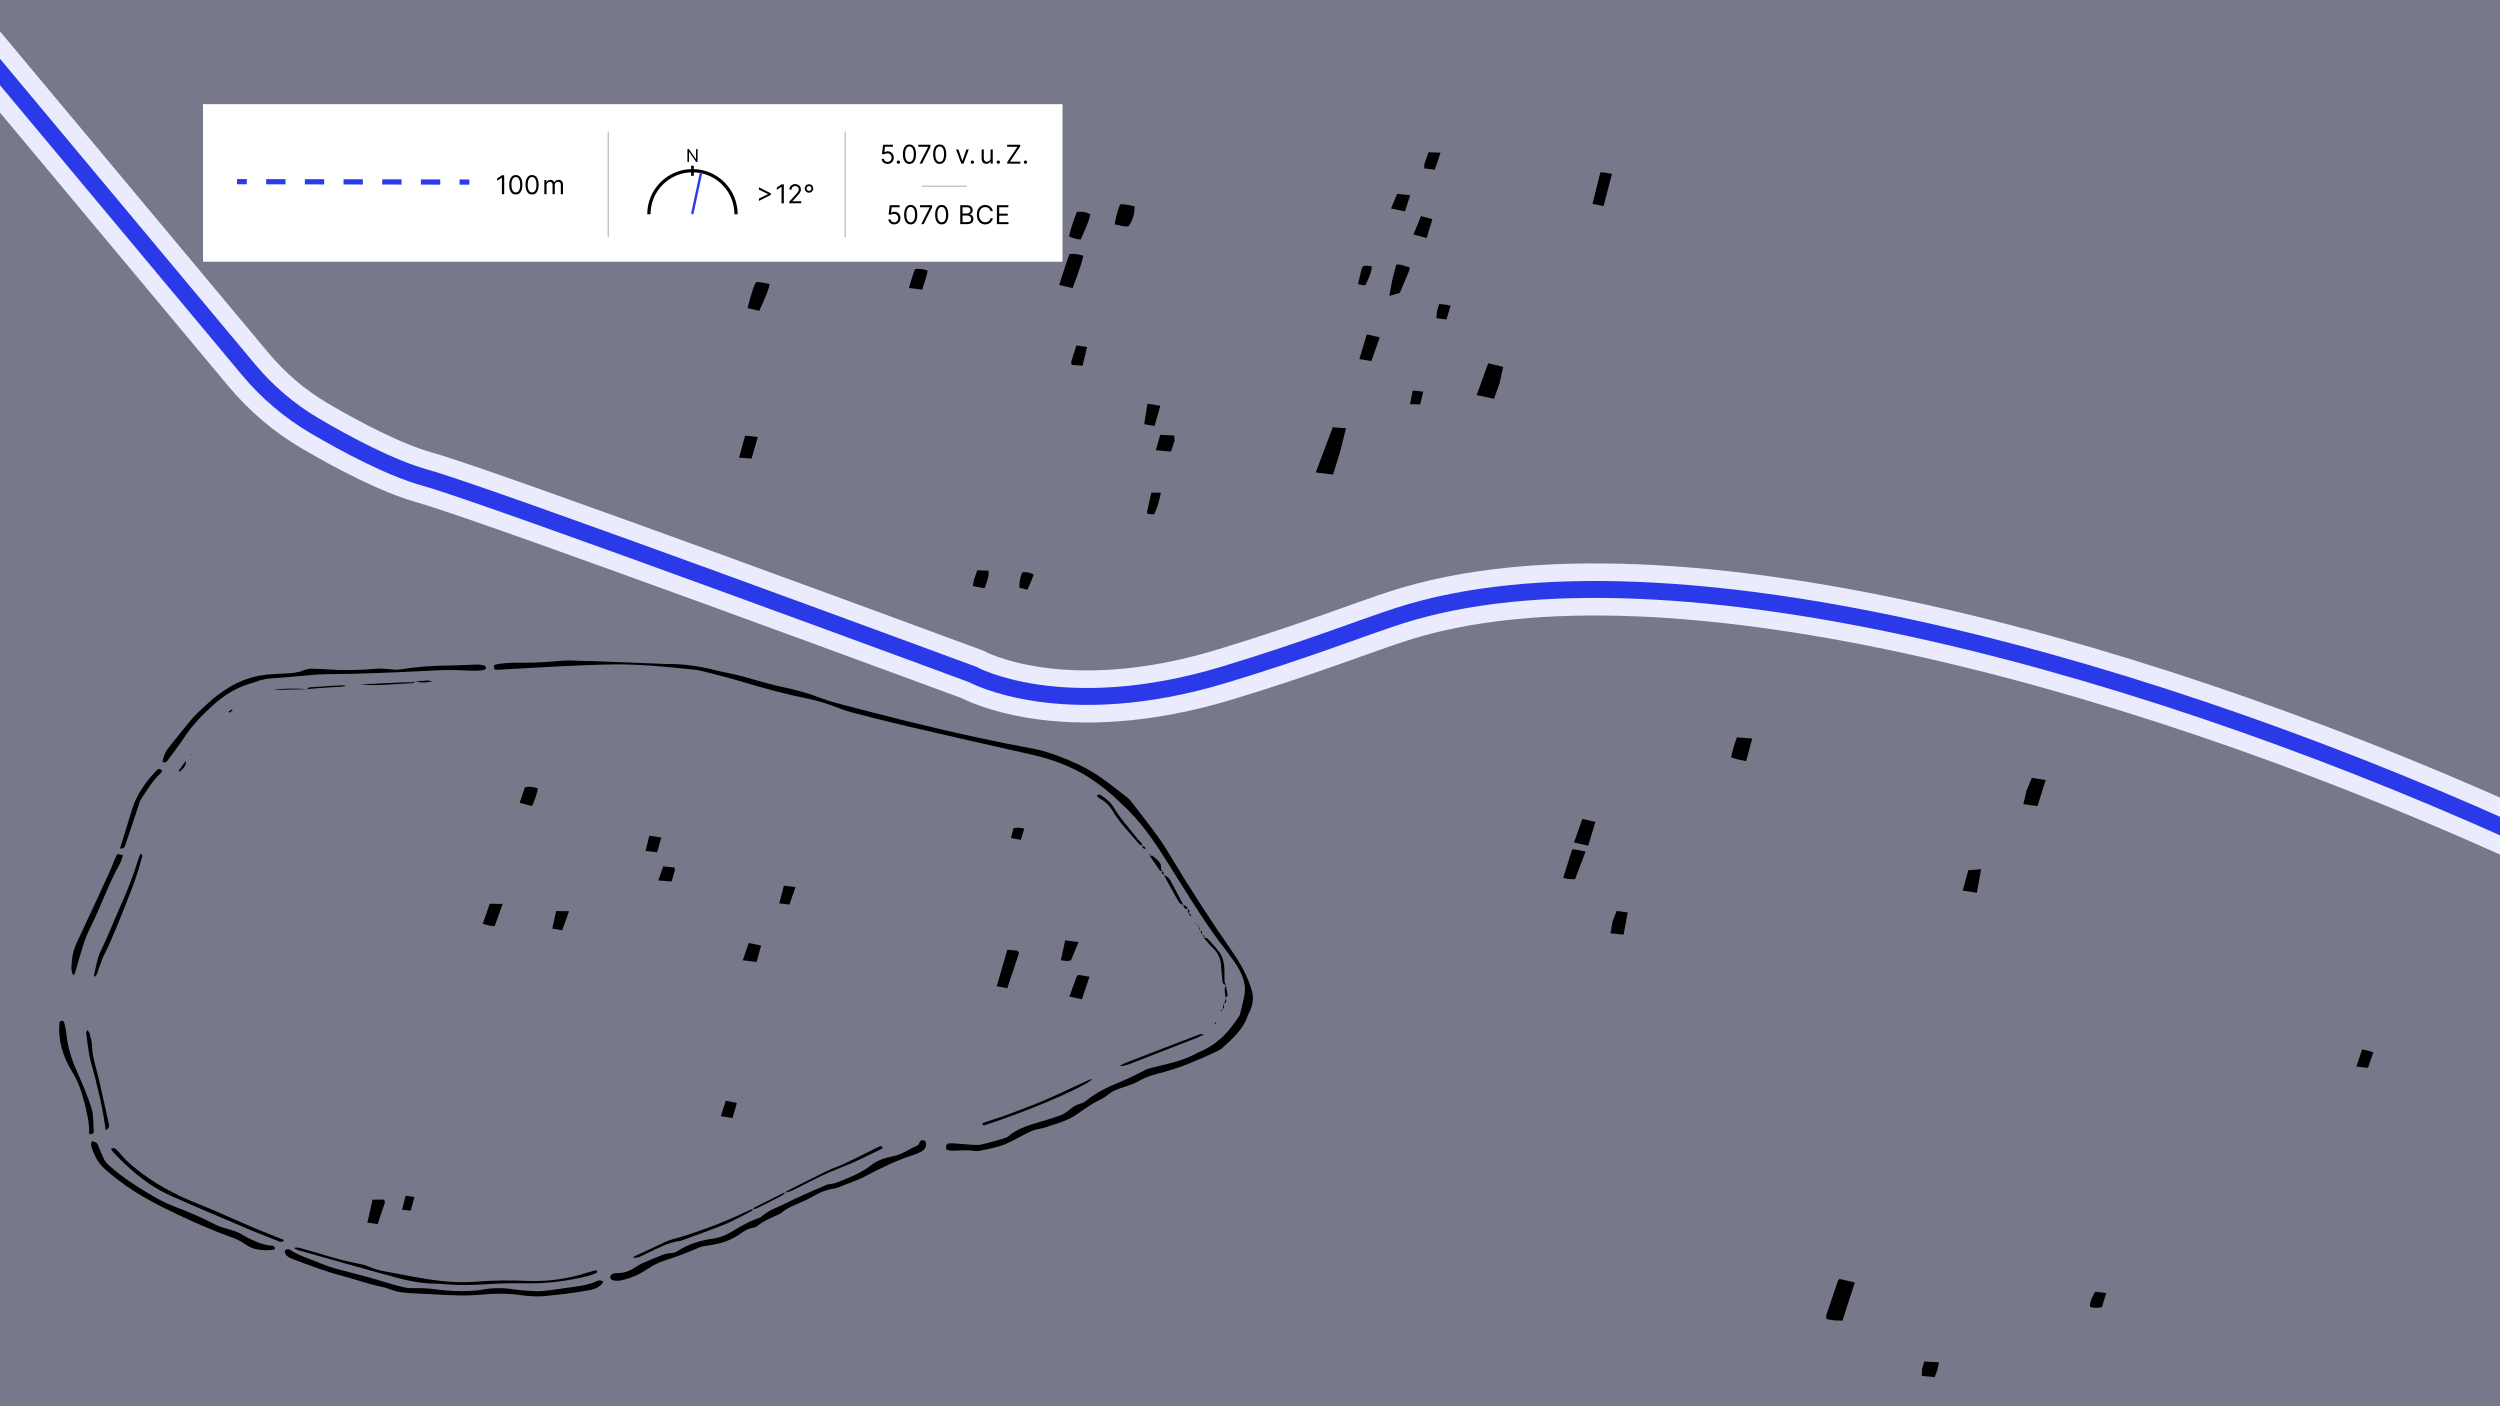 <?xml version="1.0" encoding="UTF-8"?> <!-- Generator: Adobe Illustrator 27.3.0, SVG Export Plug-In . SVG Version: 6.00 Build 0) --> <svg xmlns="http://www.w3.org/2000/svg" xmlns:xlink="http://www.w3.org/1999/xlink" version="1.1" id="Ebene_1" x="0px" y="0px" viewBox="0 0 1920 1080" style="enable-background:new 0 0 1920 1080;" xml:space="preserve"><rect x="0" y="0" width="1920" height="1080" fill="#808080" stroke="none"/> <style type="text/css"> .st0{fill:none;stroke:#FFFFFF;stroke-width:40;stroke-miterlimit:10;} .st1{fill:none;stroke:#2B3BE8;stroke-width:13;stroke-miterlimit:10;} .st2{opacity:0.1;fill:#2B3BE8;enable-background:new ;} .st3{fill:#FFFFFF;} .st4{fill:none;stroke:#000000;stroke-width:0.25;stroke-miterlimit:10;} .st5{fill:none;stroke:#2B3BE8;stroke-width:4;stroke-miterlimit:10;} .st6{fill:none;stroke:#2B3BE8;stroke-width:4;stroke-miterlimit:10;stroke-dasharray:14.855,14.855;} .st7{fill:none;stroke:#000000;stroke-width:2.511;stroke-miterlimit:10;} .st8{fill:none;stroke:#000000;stroke-width:2;stroke-miterlimit:10;} .st9{fill:none;stroke:#2B3BE8;stroke-width:1.883;stroke-linecap:round;stroke-linejoin:round;stroke-miterlimit:10;} </style> <path class="st0" d="M-23.62,27l214.5,256.91c14.33,17.16,31.48,31.76,50.75,43.09 c24.26,14.26,58.42,32.55,85.36,40c47,13,420,151,420,151s68.63,38,193.81,0 c64.24-19.5,106.55-36.37,133.61-45.05C1281.5,406.5,1659.5,513.5,1955.5,650.5"></path> <path class="st1" d="M-23.62,27l214.5,256.91c14.33,17.16,31.48,31.76,50.75,43.09 c24.26,14.26,58.42,32.55,85.36,40c47,13,420,151,420,151s68.63,38,193.81,0 c64.24-19.5,106.55-36.37,133.61-45.05C1281.5,406.5,1659.5,513.5,1955.5,650.5"></path> <rect x="-11" y="-12" class="st2" width="1939" height="1104"></rect> <g> <path d="M726.76,882.8c-0.63-4.04,0.27-4.99,5.04-4.74 c4.96,0.26,9.89,0.87,14.85,1.16c2.43,0.14,5.09,0.25,7.33-0.27 c5.75-1.34,11.35-3.02,16.96-4.64c1.25-0.36,2.57-0.89,3.4-1.61 c7.26-6.32,17.64-9.19,27.84-12.1c4.35-1.24,8.49-2.72,12.62-4.2 c2.37-0.85,4.39-2.35,6.13-3.81c2.51-2.12,5.08-4.03,8.91-5.01 c1.49-0.38,2.99-1.11,4-1.96c7.34-6.23,16.72-10.72,26.49-14.74 c6.68-2.75,12.95-5.84,19.12-9.06c2.26-1.18,4.75-1.71,7.39-2.35 c9.89-2.4,19.95-4.6,28.74-8.79c1.83-0.87,3.5-1.92,5.39-2.72 c15.79-6.64,24.06-17.3,31.25-28.54c1.2-5.15,2.61-10.27,3.54-15.44 c1.65-9.2-2.4-17.6-8.05-25.7c-2.18-3.13-4.47-6.24-6.85-9.3 c-13.38-17.21-24.39-35.2-35.71-53.09 c-9.19-14.52-17.82-29.23-29.11-43.05 c-2.88-3.52-6.04-6.93-9.24-10.31c-1.98-2.1-4.38-4-6.43-6.07 c-7.11-7.21-15.36-13.73-24.55-19.65c-3.03-1.96-6.31-3.75-9.65-5.44 c-10.85-5.49-22.77-9.38-35.55-12.22 c-31.37-6.97-62.64-14.14-93.88-21.4 c-14.17-3.29-28.22-6.86-42.2-10.53 c-5.15-1.35-10.03-3.26-14.91-5.07c-5.88-2.19-11.93-4.04-18.34-5.35 c-17.28-3.53-34.05-8-50.58-13.01c-10.39-3.15-21.13-5.76-31.77-8.49 c-2.57-0.66-5.35-0.98-8.07-1.26c-19.73-1.98-39.48-4-59.47-3.77 c-13.55,0.16-27.1,0.78-40.62,1.42c-16.01,0.77-32,1.79-48.01,2.68 c-0.8,0.04-1.62-0.11-3.02-0.21c-0.17-1.03-0.34-2.09-0.5-3.04 c0.7-0.37,1.09-0.71,1.57-0.81c5.37-1.07,10.87-1.37,16.43-1.35 c4.43,0.01,8.87,0.05,13.29-0.11c4.95-0.18,9.91-0.47,14.84-0.89 c5.5-0.47,10.93-1.01,16.52-0.59c4.67,0.35,9.4,0.21,14.1,0.39 c17.13,0.65,34.26,1.33,51.39,2.01c1.38,0.05,2.77,0.21,4.14,0.18 c13.2-0.26,25.79,1.74,38.15,4.82c5.99,1.5,12.18,2.58,18.18,4.04 c4.68,1.14,9.19,2.64,13.82,3.89c6.18,1.66,12.31,3.48,18.65,4.8 c10.92,2.28,21.41,5.16,31.35,9.08c3.36,1.32,6.96,2.38,10.58,3.33 c35.72,9.42,71.57,18.58,108.06,26.44 c14.27,3.07,28.63,5.95,43.06,8.64c10.04,1.87,18.92,5.34,27.77,8.94 c0.48,0.19,0.89,0.47,1.37,0.66c17.41,6.97,29.98,17.63,43.13,27.83 c1.64,1.27,2.88,2.84,4.06,4.36c6.69,8.7,13.49,17.36,19.88,26.18 c3.87,5.35,7.21,10.89,10.53,16.43 c14.48,24.11,29.93,47.92,46.26,71.44c6.54,9.43,11.86,19.18,14.9,29.5 c1.49,5.05,1.21,9.99-0.84,14.91c-0.77,1.86-1.85,3.67-2.47,5.55 c-3.09,9.36-11.13,16.78-19.33,24.11c-1.32,1.19-3.18,2.14-5.01,2.98 c-12.27,5.62-24.6,11.19-38.32,15.01c-0.51,0.14-1,0.34-1.52,0.47 c-6.72,1.66-13.16,3.38-18.9,6.74c-5.17,3.02-12.02,4.59-17.98,6.98 c-2.1,0.84-3.96,2.09-5.6,3.37c-2.4,1.87-4.89,3.5-7.97,4.93 c-4.52,2.11-8.29,5.02-12.33,7.62c-2.84,1.83-5.35,3.95-8.46,5.5 c-3.75,1.87-7.8,3.6-12.06,4.8c-4.56,1.28-8.69,3.22-13.68,3.95 c-3.08,0.46-5.92,2.01-8.63,3.32c-4.3,2.09-8.31,4.48-12.62,6.56 c-2.71,1.31-5.62,2.51-8.67,3.37c-4.34,1.23-8.86,2.16-13.36,3.1 c-1.54,0.32-3.33,0.58-4.83,0.34c-4.69-0.75-9.33-0.53-14.04-0.29 C732.01,883.78,729.17,883.95,726.76,882.8z"></path> <path d="M475.21,983.63c-1.84-0.06-2.39-0.07-2.94-0.1 c-1.81-0.13-3.17-0.7-3.52-2.03c-0.43-1.65,0.94-3.2,3.12-3.6 c0.53-0.1,1.1-0.19,1.64-0.17c6.69,0.21,11.41-2.42,15.93-5.38 c1.18-0.77,2.4-1.56,3.77-2.15c5.17-2.22,10.35-4.41,15.64-6.48 c1.62-0.63,3.55-1.14,5.37-1.2c2.67-0.08,4.62-0.72,6.59-1.99 c7.5-4.82,16.47-7.8,26.37-9.18c5.4-0.75,9.88-2.59,13.86-4.9 c6.38-3.7,12.43-7.67,19.92-10.32c1.47-0.52,3.13-1.09,4.07-1.97 c4.95-4.65,12.47-6.99,18.88-10.26c9.09-4.64,18.82-8.66,28.32-12.9 c1.61-0.72,3.41-1.48,5.24-1.67c4.87-0.49,8.54-2.52,12.61-4.13 c7.23-2.87,13.71-6.2,19.32-10.61c4.23-3.32,10.22-5.41,16.39-6.58 c7.56-1.43,12.35-5.7,18.81-8.23c0.93-0.37,1.24-1.62,1.67-2.5 c0.48-1,1.12-1.82,2.84-1.57c1.68,0.25,1.82,1.29,1.99,2.26 c0.49,2.72-0.69,5-3.9,6.62c-1.77,0.9-3.63,1.78-5.61,2.41 c-13.43,4.24-25.27,10.17-37,16.34c-6.99,3.67-15.17,6.24-22.81,9.3 c-7.71,0.83-13.66,3.92-19.44,7.3c-2.32,1.36-5,2.41-7.54,3.58 c-5.05,2.32-10.52,4.23-14.33,7.72c-0.97,0.89-2.57,1.45-3.94,2.1 c-5.01,2.36-10.31,4.44-14.28,7.76c-0.86,0.72-2.07,1.49-3.31,1.69 c-4.88,0.79-8.05,3.12-11.45,5.45c-6.91,4.73-15.36,7.38-24.9,8.46 c-2.11,0.24-4.28,0.8-6.09,1.6c-8.22,3.61-16.72,6.8-25.56,9.6 c-5.08,1.6-9.55,3.89-13.54,6.62c-4.99,3.42-10.6,6.21-17.12,8 C478.26,983.06,476.13,983.43,475.21,983.63z"></path> <path d="M463.44,984.38c-1.84,3.1-5.18,5.34-9.78,6.25 c-6.63,1.3-13.42,2.23-20.18,3.16c-4.33,0.6-8.77,0.8-13.11,1.37 c-7.22,0.93-14.35,0.35-21.4-0.63c-9.92-1.38-19.87-1.13-29.72-0.2 c-8.3,0.78-16.54,0.64-24.8,0.31c-8.83-0.35-17.63-1.01-26.45-1.34 c-6.42-0.24-12.64-0.77-18.34-3.09c-1.9-0.77-3.98-1.41-6.08-1.83 c-10.67-2.14-20.47-5.82-30.82-8.52c-13.25-3.46-25.58-8.22-37.99-12.9 c-3.1-1.17-5.43-2.71-5.98-5.21c-0.15-0.67,0.19-1.7,0.87-2.07 c0.61-0.33,2.37-0.28,2.94,0.1c6.69,4.52,15.21,7.01,23.01,10.26 c4.95,2.07,10.28,3.8,15.7,5.18c12.95,3.3,25.81,6.74,38.42,10.63 c3.78,1.17,7.68,2.19,11.63,3.03c2.05,0.43,4.35,0.45,6.53,0.42 c5.55-0.09,11,0.1,16.49,0.88c9.25,1.32,18.64,1.76,28.08,1.15 c2.47-0.16,4.99-0.29,7.36-0.75c7.87-1.53,15.69-1.65,23.72-0.49 c5.66,0.82,11.46,1.27,17.24,1.53c3.54,0.16,7.18-0.16,10.7-0.6 c6.52-0.8,12.95-1.92,19.46-2.76c6.02-0.77,11.86-1.77,17.05-4.2 C459.58,983.3,461.46,982.81,463.44,984.38z"></path> <path d="M125.69,585.52c-0.32-0.29-0.94-0.6-0.89-0.84 c0.85-3.64,2.04-7.2,4.67-10.45c6.26-7.75,12.3-15.59,18.87-23.22 c3.27-3.8,7.56-7.15,11.26-10.77c4.53-4.44,9.91-8.33,15.69-11.95 c7.12-4.46,15.29-7.79,24.49-9.44c6.1-1.09,12.57-1.35,18.91-1.58 c5.35-0.19,10.46-0.65,15.07-2.65c2.24-0.98,4.66-1.11,7.19-1 c3.04,0.13,6.09,0.13,9.12,0.36c12.99,1,25.93,0.8,38.89-0.37 c3.48-0.32,7.16,0.03,10.68,0.4c2.76,0.29,5.35,0.5,8.16,0.04 c12.44-2.02,25.06-2.9,37.84-2.96c6.91-0.03,13.81-0.57,20.72-0.73 c1.84-0.04,3.8,0.27,5.53,0.75c0.77,0.21,1.52,1.25,1.48,1.88 c-0.04,0.57-1.05,1.44-1.84,1.58c-2.11,0.37-4.34,0.53-6.53,0.55 c-2.76,0.03-5.53-0.11-8.29-0.26c-15.53-0.84-30.95,0.57-46.4,1.2 c-13.25,0.54-26.5,1.06-39.76,1.46c-7.74,0.23-15.5,0.04-23.23,0.35 c-6.05,0.24-12.06,0.96-18.09,1.46c-5.48,0.46-10.95,1.03-16.45,1.33 c-5.58,0.3-11,0.81-15.92,2.83c-0.95,0.39-1.99,0.68-3.02,0.96 c-12.78,3.52-22.19,9.89-30.44,17.35 c-8.33,7.53-15.77,15.39-21.53,24.05 c-3.96,5.97-8.41,11.78-12.71,17.63 C128.42,584.42,127.91,585.72,125.69,585.52z"></path> <path d="M70.73,876.36c1.51,0.6,3,0.86,3.61,1.51 c0.87,0.94,1.12,2.16,1.6,3.27c1.36,3.14,2.53,6.34,4.12,9.42 c0.83,1.6,2.15,3.15,3.67,4.49c8.96,7.92,19.17,14.99,30.24,21.47 c2.97,1.74,5.89,3.54,9.01,5.13c3.34,1.7,6.75,3.37,10.37,4.74 c10.95,4.16,21.61,8.58,31.57,13.87c3.45,1.83,7.69,3.04,11.78,4.15 c3.95,1.07,7.45,2.47,10.55,4.47c1.62,1.04,3.39,2.01,5.25,2.83 c4.9,2.16,9.67,4.51,15.75,4.91c2.26,0.15,3.42,1.16,2.41,3.14 c-8.37,0.97-16.09,0.45-22.54-4.32c-2.6-1.92-5.88-3.55-9.24-4.79 c-9.78-3.6-19.37-7.41-28.67-11.57 c-16.31-7.31-32.41-14.87-46.78-23.97 c-8.17-5.17-15.7-10.95-22.57-16.98 c-5.89-5.17-8.92-11.53-10.78-18.06c-0.16-0.56-0.12-1.16-0.07-1.74 C70.05,877.97,70.27,877.61,70.73,876.36z"></path> <path d="M226.47,958.17c1.19,0.05,2.49-0.11,3.54,0.18 c6.42,1.78,12.83,3.6,19.16,5.53c8.63,2.63,17.43,4.89,26.49,6.68 c2.62,0.52,5.32,1.18,7.58,2.21c4.02,1.83,8.36,2.92,12.93,3.75 c10.43,1.89,20.77,4.04,31.27,5.73c12.71,2.04,25.62,3.09,38.69,2.05 c12.69-1.01,25.41-1.14,38.12-0.58c16.11,0.71,31.33-1.47,45.95-6.09 c2.49-0.79,5.05-1.46,7.47-2.15c1.72,1.15,0.86,1.96-0.33,2.47 c-1.88,0.79-3.87,1.49-5.93,2.02c-13.88,3.53-28.2,5.51-42.98,5.66 c-5.81,0.06-11.62-0.18-17.42-0.08c-5.79,0.1-11.58,0.36-17.35,0.74 c-10.49,0.69-20.97,0.92-31.46,0.06c-2.2-0.18-4.4-0.52-6.59-0.5 c-11.3,0.12-21.93-2.16-32.21-4.93 c-24.76-6.66-49.3-13.72-73.91-20.64 c-1.18-0.33-2.22-0.91-3.33-1.37 C226.27,958.66,226.37,958.42,226.47,958.17z"></path> <polygon points="1023.78,364.51 1010.5,362.83 1023.56,328.12 1033.76,328.91 1029.17,347.03 "></polygon> <path d="M56.21,749.06c-2.08-4.1-1.22-7.93-0.93-11.76 c0.35-4.66,1.72-9.17,3.82-13.63c8.41-17.83,16.63-35.72,24.85-53.59 c1.52-3.32,2.72-6.71,4.12-10.05c0.54-1.28,1.24-2.53,2.05-4.15 c1.45,0.3,2.64,0.56,4.3,0.91c-0.75,2.21-1.11,4.35-2.2,6.28 c-9.2,16.23-14.74,33.29-23.04,49.72 c-4.46,8.83-6.66,17.97-9.43,27.05c-0.75,2.46-1.35,4.95-2.14,7.4 C57.38,747.88,56.68,748.45,56.21,749.06z"></path> <polygon points="1412.72,982.26 1424.51,984.91 1415.03,1014.25 1408.74,1014.06 1402.71,1013.04 1402.51,1010.27 1411.48,983.76 "></polygon> <path d="M218.22,952.38c-1.64,1.99-2.95,1.45-4.1,0.99 c-6.98-2.76-13.93-5.55-20.89-8.34c-0.72-0.29-1.43-0.59-2.14-0.89 c-14.88-6.34-29.77-12.67-44.63-19.04c-4.25-1.82-8.33-3.83-12.62-5.59 c-15.36-6.31-26.94-15.36-37.46-25.18c-3.15-2.94-6.1-5.99-9.06-9.04 c-0.88-0.91-1.48-1.95-2.15-2.85c1.75-1.22,3.1-0.6,3.87,0.1 c1.68,1.53,3.15,3.19,4.52,4.86c3.2,3.88,7.24,7.28,11.44,10.65 c13.25,10.61,28.73,19.17,46.24,26.14c14.41,5.74,28.25,12.19,42.4,18.24 c5.89,2.52,11.96,4.84,17.95,7.26 C213.72,950.55,215.83,951.41,218.22,952.38z"></path> <path d="M68.78,871.16c-0.23-0.62-0.36-0.81-0.35-0.99 C68.67,862,66.67,853.97,64.62,845.99c-2-7.78-4.63-15.48-9.17-22.83 c-7.43-12.07-11.06-24.7-9.75-37.92c0.03-0.35,0.41-0.69,0.64-1.05 c1.71-0.68,2.77,0.09,2.99,1.04c0.78,3.44,1.52,6.89,1.88,10.36 c0.97,9.53,4.11,18.74,8.12,27.81c4.09,9.25,8.16,18.48,10.99,27.97 c1.76,5.92,1.19,11.95,1.68,17.92 C72.06,870.24,71.01,871.01,68.78,871.16z"></path> <polygon points="1142.95,278.99 1154.43,281.76 1151.65,294.45 1147.42,306.27 1134.1,303.44 "></polygon> <path d="M73.04,750.24c-0.46-0.69-0.9-1.02-0.83-1.29 c1.56-6.08,2.17-12.4,4.99-18.18C83.18,718.5,87.91,705.98,93.47,693.64 c5.07-11.26,9.31-22.65,12.9-34.17c0.4-1.28,1.08-2.52,1.69-3.93 c2.1,1.47,0.93,2.87,0.6,4.15c-2.86,11.24-7.06,22.25-11.45,33.24 c-5.43,13.58-10.64,27.21-17.26,40.55c-2.35,4.73-3.64,9.71-5.47,14.57 C74.22,748.72,73.64,749.34,73.04,750.24z"></path> <polygon points="773.6,758.99 765.49,757.37 773.66,729.37 781.57,730.2 782.62,731.85 "></polygon> <path d="M813.46,218.88c0,0,4.96-15.82,7.79-23.6 c3.85-0.81,7.06,0.12,10.8,1.16c-1.86,8.43-8.31,24.83-8.31,24.83 L813.46,218.88z"></path> <polygon points="1217.75,653.96 1209.6,675.27 1204.34,675.07 1200.53,674.24 1207.39,652.37 1209.74,652.39 "></polygon> <polygon points="1560.43,597.42 1571.12,599.08 1564.8,619.07 1553.94,617.6 1556.29,607.4 "></polygon> <polygon points="1231.59,158.22 1223.03,156.65 1229.05,132.41 1232.04,132.44 1237.96,133.56 "></polygon> <path d="M92.14,651.64c3.21-10.37,6.31-20.33,9.38-30.29 c3.37-10.91,10.14-20.76,18.99-29.96c1.24-1.29,2.73-1.04,4.06,0.65 c-0.3,0.45-0.57,1.19-1.18,1.75c-6.37,5.92-10.17,12.8-14.74,19.39 c-1.3,1.87-1.75,4.05-2.44,6.11c-3.36,9.95-6.66,19.91-10,29.87 C95.77,650.47,95.41,651.9,92.14,651.64z"></path> <path d="M591.09,218.19c-0.67,5.44-8.02,20.52-8.02,20.52l-9-2.12 c0,0,3.83-15.09,6.33-19.64c1.87-0.85,3.71-0.04,5.52,0.15 C587.53,217.26,589.06,217.75,591.09,218.19z"></path> <path d="M667.36,174.39c-2.39,7.42-4.53,14.12-7.97,20.83 c-3.63-0.34-6.89-0.38-10.24-2.05c1.67-6.66,4.53-13.23,7.28-19.97 C660.2,172.62,663.03,174.07,667.36,174.39z"></path> <path d="M630.78,191.4c2.51-7.14,5.06-14.4,7.57-21.54 c3.33-0.84,5.89-0.39,8.38,0.23c0.28,4.83-4.3,18.72-7.83,23.7 C636.01,193.76,633.16,193.54,630.78,191.4z"></path> <path d="M1072.4,203.16c1.64,0.06,2.51-0.05,3.22,0.14 c2.29,0.61,4.51,1.33,7.2,2.14c-0.35,1.25-0.54,2.34-0.97,3.39 c-2.22,5.37-6.78,16.08-6.78,16.08l-8.09,2.36 c0,0,1.48-7.84,2.23-11.78C1069.98,211.49,1071.24,207.54,1072.4,203.16z"></path> <path d="M837.43,164.55c-1.45,6.56-4.64,12.87-7.43,19.37 c-3.51-0.1-6.08-1.07-8.94-2.43c1.33-6.37,3.67-12.6,5.96-18.76 C832.8,162.53,832.8,162.53,837.43,164.55z"></path> <path d="M81.17,867.98c-2.31-17.56-6.48-34.64-11.2-51.69 c-2.1-7.56-2.65-15.34-3.84-23.02c-0.08-0.51,0.46-1.06,1.05-2.31 c0.81,1.4,1.52,2.19,1.71,3.04c0.72,3.05,1.73,6.12,1.79,9.19 c0.16,8.39,3.13,16.47,5.03,24.67c2.65,11.45,5.12,22.93,7.69,34.39 c0.34,1.54,0.79,3.08-0.48,4.51C82.54,867.19,81.88,867.5,81.17,867.98z"></path> <polygon points="1329.39,581.69 1331.49,573.59 1333.94,566.27 1345.7,567.17 1341.06,584.53 1334.95,583.31 "></polygon> <polygon points="1208.83,647.07 1215.26,628.94 1225.26,631.24 1219.75,649.45 "></polygon> <path d="M578.11,928.74c-0.14,0.35-0.1,0.87-0.43,1.04 c-6.89,3.53-13.5,7.39-20.81,10.42c-10.42,4.32-21.36,8.03-32.08,12 c-0.73,0.27-1.43,0.67-2.21,0.77c-10.15,1.31-17.77,5.91-25.99,9.74 c-2.07,0.96-4.02,2.06-6.2,2.87c-1.06,0.39-2.51,0.27-4.04,0.4 c0.28-0.59,0.28-0.85,0.46-0.93c8.46-3.95,16.92-7.9,25.41-11.82 c1.14-0.53,2.4-0.97,3.68-1.3c11.52-2.98,24.61-7.77,34.85-11.68 c8.99-3.42,17.38-7.42,25.9-11.32c0.39-0.18,1.05-0.06,1.59-0.07 C578.25,928.84,578.11,928.74,578.11,928.74z"></path> <polygon points="1049.73,256.79 1059.64,259.07 1053.26,277.27 1043.95,275.79 "></polygon> <polygon points="572.27,334.56 581.99,335.58 577.22,352.25 567.58,351.43 "></polygon> <path d="M866.61,173.84c-3.52,0.3-6.71-0.8-10.46-1.56 c0.68-5.32,2.17-10.3,4.12-15.44c4.13-0.02,7.67,0.79,11.1,1.69 C871.34,164.68,869.88,169.42,866.61,173.84z"></path> <polygon points="1518.26,685.6 1507.35,683.98 1511.69,668.29 1521.47,667.58 "></polygon> <path d="M839.03,828.79c-7.73,6.89-51,25.2-83.37,35.56 c-1.59-0.73-1.48-1.67-0.01-2.19c5.67-1.98,11.5-3.73,17.14-5.75 c6.12-2.19,12.09-4.58,18.15-6.87c16.04-6.06,30.71-13.62,46.04-20.46 C837.19,828.98,837.51,829,839.03,828.79z"></path> <polygon points="1246.93,717.79 1236.87,716.81 1238.41,707.75 1241.62,699.63 1250.06,700.74 "></polygon> <polygon points="290.06,940.06 282.16,938.99 286.1,921.33 295.15,921.3 295.58,923.63 "></polygon> <polygon points="828.64,748.73 836.72,750.15 830.92,767.41 821.28,765.39 827.07,749.47 "></polygon> <polygon points="376.1,694.1 386.06,694.2 379.94,711.26 376.36,710.96 370.74,709.54 "></polygon> <polygon points="881.22,310.09 891.17,311.62 886.69,327.24 878.76,325.71 "></polygon> <path d="M763.83,172.59c3.05,0.2,5.39,0.35,8.14,0.53 c-1.05,6.62-3.26,12.66-5.16,19.11c-2.26-0.39-3.83-0.6-5.34-0.94 c-1-0.22-1.91-0.64-3.09-1.04C759.45,184.41,761.82,178.92,763.83,172.59z "></path> <path d="M708.18,222.46l-10.07-1.31c0,0,2.54-9.61,4.63-14.43 c3.49-0.45,6.56-0.31,9.75,1.28 C711.52,212.89,708.18,222.46,708.18,222.46z"></path> <path d="M603.29,916.1c0.36-0.48,0.54-1.13,1.11-1.41 c10.31-5.22,20.59-10.47,31.04-15.54c4.07-1.98,8.71-3.39,12.82-5.34 c8.65-4.11,17.12-8.42,25.68-12.63c0.87-0.43,1.88-0.73,2.76-1.06 c1.65,1.02,1.15,1.87-0.09,2.49c-4.05,2.01-8.16,3.97-12.28,5.92 c-3.66,1.73-7.3,3.49-11.07,5.1c-5.18,2.21-10.52,4.23-15.7,6.44 c-3.77,1.61-7.43,3.35-11.04,5.13c-6.1,3.02-12.06,6.17-18.19,9.16 c-1.53,0.75-3.44,1.1-5.18,1.64C603.14,915.99,603.29,916.1,603.29,916.1 z"></path> <polygon points="1091.34,165.99 1100.07,168.31 1095.67,182.74 1085.52,180.11 "></polygon> <polygon points="887.68,345.75 891.07,333.95 901.75,334.45 902.09,338.53 899.34,346.82 "></polygon> <polygon points="575.05,724.21 584.55,726.2 581.06,738.8 570.45,737.47 "></polygon> <path d="M408.67,618.99l-9.57-2.36c0,0,2.55-8.05,4.04-11.94 c3.55-0.94,6.55-0.32,9.92,0.83 C412.65,610.04,408.67,618.99,408.67,618.99z"></path> <polygon points="831.37,280.95 823.1,280.2 822.66,278.08 826.64,265.3 834.9,266.47 "></polygon> <polygon points="828.31,723.56 822.53,737.55 819.81,738.07 814.74,737.48 818.07,722.17 "></polygon> <path d="M806.55,94.35c-0.69,4.75-1.27,9.5-3.23,14.07 c-3.07,0.63-5.68,0.32-8.6-0.72c-1.46-5.29,2.07-9.98,3.96-14.95 C801.92,92.06,804.21,92.84,806.55,94.35z"></path> <polygon points="1079.02,162.35 1068.33,160.09 1072.99,148.95 1083.02,149.94 "></polygon> <polygon points="1489.12,1046.25 1488.04,1051.72 1485.8,1057.64 1475.89,1056.69 1476.16,1051.1 1477.89,1045.68 "></polygon> <polygon points="437.04,699.82 431.75,714.45 424.12,713.15 427.18,699.7 "></polygon> <polygon points="1818.62,820.12 1809.71,819.1 1814.08,806 1818.89,806.93 1822.67,808.31 "></polygon> <path d="M750.51,437.96c3.01,0.13,5.65,0.24,8.76,0.37 c0.64,4.9-3.19,13.48-3.19,13.48l-8.97-1.69l0.84-4.7 C747.95,445.42,749.58,440.65,750.51,437.96z"></path> <polygon points="610.94,681.26 606.29,694.69 598.49,693.77 602.02,680.23 "></polygon> <path d="M884.22,378.37h7.31c0,0-1.92,11.04-5.23,16.63 c-1.4-0.06-2.96-0.12-4.61-0.19c-0.32-0.64-0.9-1.19-0.8-1.67 C881.89,388.38,884.22,378.37,884.22,378.37z"></path> <polygon points="1097.12,116.94 1106.35,117.24 1101.92,130.28 1093.83,129.35 1093.88,125.99 "></polygon> <polygon points="565.9,847.09 562.59,858.68 553.65,857.24 557.4,845.34 "></polygon> <polygon points="515.75,677.03 505.48,676.16 509.45,665.31 517.97,666.26 518.36,668.25 "></polygon> <path d="M924.69,794.51c-2.76,1.27-4.27,2.06-5.91,2.71 c-6.97,2.74-13.99,5.42-20.98,8.14c-9.4,3.65-18.8,7.29-28.17,10.98 c-2.81,1.11-5.51,2.36-9.93,2.36c2.02-1.06,3.2-1.84,4.58-2.37 c19.05-7.38,38.12-14.73,57.21-22.06 C921.85,794.13,922.48,794.33,924.69,794.51z"></path> <polygon points="504.67,654.55 495.76,653.49 498.72,641.83 507.88,643.2 "></polygon> <path d="M1617.56,993.12c0,0-2.22,7.3-3.27,10.73 c-3.24,0.83-6.07,0.6-9.08-0.06c-0.9-4.39,3.97-11.78,3.97-11.78 L1617.56,993.12z"></path> <path d="M877.37,649.55c-0.85-0.42-2.02-0.71-2.49-1.28 c-6.81-8.19-14.73-15.94-19.95-24.75c-2.36-3.99-5.27-7.65-10.39-10.28 c-1-0.52-1.56-1.46-2.23-2.13c1.11-1.05,2.22-1.05,3.08-0.47 c3.58,2.43,6.96,4.98,9.09,8.2c2.21,3.34,4.27,6.73,6.76,9.96 c4.06,5.28,8.45,10.44,12.6,15.68c1.31,1.65,3.6,3.01,3.37,5.16 L877.37,649.55z"></path> <polygon points="1103.09,244.37 1103.66,238.74 1105.24,233.44 1110.26,233.98 1114.02,234.74 1110.93,245.37 "></polygon> <path d="M789.1,452.85l-6.29-1.48c0,0,0.09-8.03,2.48-11.86 c3.32-0.48,5.87,0.48,8.59,1.67 C792.67,445.04,789.1,452.85,789.1,452.85z"></path> <path d="M1053.58,204.6c-0.28,5.36-2.91,9.74-4.75,14.12 c-0.89,0.19-1.44,0.46-1.88,0.38C1045.68,218.88,1043,218.18,1043,218.18 s1.77-8.42,3-12.49c0.39-1.3,1.84-1.82,3.72-1.63 C1050.76,204.18,1051.79,204.35,1053.58,204.6z"></path> <polygon points="1084.93,299.95 1093.02,300.78 1090.71,310.56 1082.94,310.39 "></polygon> <polygon points="311.55,918.3 318.3,919.34 315.4,929.76 308.75,929.06 "></polygon> <path d="M924.39,720.22c0.97,0.12,2.47,0.01,2.83,0.41 c3.39,3.72,7.02,7.39,9.69,11.36c1.82,2.71,2.71,5.86,3.12,8.87 c0.57,4.2,0.23,8.45,0.42,12.67c0.05,1.09,0.64,2.16,0.98,3.25 c0,0.01,0.01-0.01,0.01-0.01c-1.69-0.78-2.56-1.81-2.65-3.29 c-0.26-4.03-0.83-8.05-1.03-12.08c-0.24-4.73-1.94-9.05-5.92-12.96 c-2.68-2.64-4.95-5.48-7.37-8.26 C924.51,720.14,924.39,720.22,924.39,720.22z"></path> <path d="M776.37,643.62c0,0,1.38-5.24,1.97-7.45c2.96-1.26,8.31,0.25,8.31,0.25 L784,645L776.37,643.62z"></path> <path d="M319.24,523.23c-0.77,0.51-1.51,1.43-2.32,1.46 c-13.44,0.42-26.78,2.36-40.38,0.98c5.51-0.29,11.02-0.6,16.53-0.87 c5.77-0.28,11.54-0.48,17.31-0.76c2.97-0.15,6.09,0.45,8.87-0.8 L319.24,523.23z"></path> <path d="M893.57,671.99c3.65,1.07,4.92,3.44,6.16,5.73 c3.11,5.74,6.06,11.52,9.07,17.28l0.16-0.1 c-2.62-0.26-3.5-1.88-4.25-3.18c-3.8-6.58-7.32-13.23-10.95-19.85 L893.57,671.99z"></path> <path d="M578.25,928.84c0.31-0.49,0.43-1.17,0.97-1.44 c7.46-3.79,14.97-7.52,22.5-11.24c0.36-0.18,1.04-0.05,1.57-0.06 l-0.14-0.11c-1.02,0.83-1.88,1.83-3.11,2.47 c-6.04,3.17-12.16,6.28-18.32,9.34c-1.01,0.5-2.4,0.63-3.61,0.94 C578.11,928.74,578.25,928.84,578.25,928.84z"></path> <path d="M235.62,529.31c0.75-0.5,1.45-1.39,2.27-1.45 c8.22-0.6,16.45-1.09,24.68-1.56c1.06-0.06,2.15,0.11,3.27,0.46 c-3.41,0.95-7.07,0.69-10.6,0.99c-3.83,0.33-7.69,0.51-11.53,0.8 c-2.71,0.21-5.41,0.5-8.12,0.75C235.6,529.3,235.62,529.31,235.62,529.31z"></path> <path d="M892.63,669.09c-2.14,0.01-2.39-1.36-3.04-2.25 c-2.31-3.16-4.4-6.4-6.58-9.61l-0.13,0.08 c0.8-0.01,2.02-0.26,2.33,0.01c3.07,2.68,6.92,5.09,6.48,9.05 c-0.1,0.93,0.5,1.89,0.77,2.85C892.44,669.21,892.63,669.09,892.63,669.09 z"></path> <path d="M235.6,529.3c-8.47,0.19-16.93,0.39-25.4,0.58 c4.24-1.19,19.11-1.28,25.42-0.57 C235.62,529.31,235.6,529.3,235.6,529.3z"></path> <path d="M142.81,584.33c0.44,3.57-1.96,5.99-5.15,8.51 c-0.11-0.75-0.36-1.14-0.18-1.38 C139.21,589.07,141.02,586.7,142.81,584.33z"></path> <path d="M941.27,766.23c-0.27-3.15-1.53-6.3,0.16-9.44 c0.01-0.01-0.01,0.01-0.01,0c0.49,2.59,1.09,5.17,1.39,7.78 c0.06,0.52-0.99,1.09-1.53,1.65 C941.28,766.21,941.27,766.23,941.27,766.23z"></path> <path d="M319.26,523.24c2.97-0.21,5.93-0.47,8.91-0.6 c1.22-0.05,2.46,0.19,3.65,0.59C327.59,524.46,323.41,524.5,319.26,523.24 C319.24,523.23,319.26,523.24,319.26,523.24z"></path> <path d="M178.74,545.51c-0.83,0.6-1.65,1.2-2.48,1.81 c-0.28-0.18-0.56-0.36-0.84-0.54c0.75-0.61,1.5-1.21,2.25-1.82 C178.03,545.14,178.39,545.32,178.74,545.51z"></path> <path d="M939.43,770.92c1.9-1.31,1.65-3.04,1.84-4.69 c0-0.01,0.01-0.02,0.01-0.03c0.14,0.73,0.2,1.48,0.42,2.2 c0.44,1.43-0.9,1.94-2.37,2.43 C939.35,770.85,939.43,770.92,939.43,770.92z"></path> <path d="M877.2,649.65c1.77,0.29,2.6,1.05,2.48,2.37 c-1.96-0.33-2.57-1.21-2.32-2.47 C877.37,649.55,877.2,649.65,877.2,649.65z"></path> <path d="M912.28,698.39c-2.55-0.49-3.61-1.67-3.33-3.49L908.79,695 c2.26,0.62,3.35,1.79,3.33,3.48L912.28,698.39z"></path> <path d="M933.35,785.24c0.22,0.03,0.44,0.06,0.66,0.08 c-0.09,0.32-0.11,0.66-0.31,0.94c-0.05,0.07-0.7-0.08-1.07-0.13 C932.86,785.83,933.1,785.53,933.35,785.24z"></path> <path d="M920.73,711.18c0.34,1.21,0.68,2.43,1.02,3.64l0.25-0.14 c-1.52-1.07-1.45-2.34-1.01-3.66 C920.98,711.02,920.73,711.18,920.73,711.18z"></path> <path d="M939.13,775.43c0.12-1.48,0.24-2.96,0.32-4.47 c-0.03-0.03-0.11-0.1-0.13-0.12c0.91,1.51,1.17,3.02-0.44,4.43 L939.13,775.43z"></path> <path d="M938.89,775.26c-0.17,0.33-0.3,0.66-0.51,0.98 c-0.08,0.13-0.31,0.21-0.46,0.31c-0.06-0.3-0.32-0.75-0.14-0.87 c0.29-0.2,0.88-0.19,1.35-0.26 C939.13,775.43,938.89,775.26,938.89,775.26z"></path> <path d="M147.34,579.68c-0.12,0.12-0.25,0.24-0.37,0.37 c-0.09-0.14-0.25-0.28-0.24-0.41c0.02-0.13,0.22-0.24,0.35-0.36 C147.17,579.42,147.25,579.55,147.34,579.68z"></path> <path d="M922.9,718.04c1.99,0.18,2.78,0.79,1.52,2.15 c-0.04,0.03,0.08-0.05,0.04-0.02 C924.48,719.28,924.44,718.4,922.9,718.04 C922.9,718.03,922.9,718.04,922.9,718.04z"></path> <path d="M921.75,714.82c2.64,0.68,0.97,2.11,1.15,3.22v-0.01 c-0.3-1.12-0.59-2.24-0.9-3.35L921.75,714.82z"></path> <path d="M917.99,709.83c0.9,0.45,1.81,0.91,2.73,1.36 c0.01-0.01,0.26-0.16,0.27-0.17c-1-0.42-2.02-0.83-3.03-1.24 L917.99,709.83z"></path> <path d="M917.96,709.78c0.02-0.32,0.06-0.64,0.04-0.96 c-0.01-0.16-0.12-0.33-0.18-0.49c0.17,0.16,0.5,0.33,0.49,0.48 c-0.01,0.33-0.2,0.66-0.32,1C917.99,709.83,917.96,709.78,917.96,709.78z"></path> <path d="M914.97,704.05c0.38,0.08,0.77,0.16,1.15,0.23 c-0.2-0.07-0.39-0.17-0.61-0.21c-0.19-0.04-0.41-0.01-0.62-0.02 C914.9,704.05,914.97,704.05,914.97,704.05z"></path> <path d="M912.61,701.65c0.78,0.8,1.57,1.6,2.35,2.4h-0.07 c-0.06-1.13-0.16-2.23-2.27-2.41 C912.62,701.64,912.61,701.65,912.61,701.65z"></path> <path d="M912.12,698.48c2.53,0.88,1,2.06,0.49,3.17h0.01 c-0.11-1.09-0.23-2.17-0.34-3.26 C912.28,698.39,912.12,698.48,912.12,698.48z"></path> <path d="M883.01,657.22c-0.03-0.33-0.07-0.66-0.09-0.99 c-0.01-0.16,0.02-0.32,0.03-0.48c0.24,0.21,0.69,0.43,0.66,0.61 c-0.06,0.31-0.42,0.59-0.69,0.91 C882.88,657.31,883.01,657.22,883.01,657.22z"></path> <path d="M893.76,671.86c-1.54-0.68-1.69-1.65-1.15-2.77 c0.01-0.01-0.18,0.12-0.16,0.11c1.28,0.74,1.53,1.69,1.13,2.78 C893.57,671.99,893.76,671.86,893.76,671.86z"></path> </g> <rect x="155.9" y="80" class="st3" width="660.1" height="121"></rect> <line class="st4" x1="467" y1="101" x2="467" y2="182"></line> <line class="st4" x1="649" y1="101" x2="649" y2="182"></line> <path d="M681.65,125.89c-0.83,0-1.58-0.17-2.25-0.5s-1.2-0.79-1.61-1.36 s-0.62-1.24-0.66-1.97h1.71c0.07,0.66,0.37,1.2,0.9,1.63 c0.53,0.43,1.17,0.64,1.91,0.64c0.6,0,1.13-0.14,1.59-0.42 s0.83-0.66,1.1-1.15c0.27-0.49,0.4-1.04,0.4-1.67 s-0.14-1.2-0.42-1.7c-0.28-0.5-0.66-0.89-1.14-1.18 c-0.48-0.29-1.04-0.44-1.66-0.44c-0.45,0-0.9,0.06-1.37,0.2 s-0.86,0.32-1.16,0.54l-1.65-0.2l0.88-7.16h7.56v1.56h-6.08 L679.19,117h0.08c0.3-0.24,0.67-0.43,1.12-0.59s0.92-0.23,1.41-0.23 c0.89,0,1.68,0.21,2.38,0.64c0.7,0.42,1.25,1,1.65,1.74 c0.4,0.73,0.6,1.57,0.6,2.51c0,0.93-0.21,1.76-0.62,2.48 c-0.42,0.73-0.98,1.3-1.71,1.72 C683.4,125.68,682.57,125.89,681.65,125.89z"></path> <path d="M689.97,125.81c-0.35,0-0.65-0.12-0.9-0.38 c-0.25-0.25-0.38-0.55-0.38-0.9s0.12-0.65,0.38-0.9 S689.62,123.25,689.97,123.25s0.65,0.12,0.9,0.38 c0.25,0.25,0.38,0.55,0.38,0.9c0,0.23-0.06,0.44-0.17,0.64 c-0.12,0.19-0.27,0.35-0.46,0.46C690.42,125.75,690.21,125.81,689.97,125.81z "></path> <path d="M698.47,125.89c-1.07,0-1.98-0.29-2.73-0.88s-1.33-1.43-1.73-2.55 c-0.4-1.12-0.6-2.46-0.6-4.04c0-1.57,0.2-2.92,0.6-4.03 c0.4-1.12,0.98-1.97,1.73-2.56s1.66-0.88,2.72-0.88 s1.97,0.29,2.72,0.88c0.76,0.59,1.33,1.44,1.73,2.56 c0.4,1.12,0.6,2.46,0.6,4.03c0,1.58-0.2,2.93-0.6,4.04 c-0.4,1.12-0.97,1.96-1.73,2.55S699.54,125.89,698.47,125.89z M698.47,124.33c1.06,0,1.88-0.51,2.47-1.53 c0.59-1.02,0.88-2.48,0.88-4.38c0-1.26-0.13-2.33-0.4-3.22 s-0.65-1.56-1.15-2.02s-1.1-0.7-1.8-0.7 c-1.05,0-1.87,0.52-2.46,1.55s-0.89,2.5-0.89,4.38 c0,1.26,0.13,2.33,0.4,3.21c0.26,0.88,0.65,1.55,1.15,2.01 S697.76,124.33,698.47,124.33z"></path> <path d="M706.28,125.7l6.5-12.87v-0.11h-7.5v-1.56h9.32v1.65l-6.48,12.9h-1.84 V125.7z"></path> <path d="M721.68,125.89c-1.07,0-1.98-0.29-2.73-0.88 c-0.75-0.58-1.33-1.43-1.73-2.55s-0.6-2.46-0.6-4.04 c0-1.57,0.2-2.92,0.6-4.03c0.4-1.12,0.98-1.97,1.73-2.56 s1.66-0.88,2.72-0.88s1.97,0.29,2.72,0.88 c0.75,0.59,1.33,1.44,1.73,2.56s0.6,2.46,0.6,4.03 c0,1.58-0.2,2.93-0.6,4.04c-0.4,1.12-0.97,1.96-1.73,2.55 C723.66,125.6,722.75,125.89,721.68,125.89z M721.68,124.33 c1.06,0,1.88-0.51,2.47-1.53c0.59-1.02,0.88-2.48,0.88-4.38 c0-1.26-0.13-2.33-0.4-3.22s-0.65-1.56-1.15-2.02 s-1.1-0.7-1.8-0.7c-1.05,0-1.87,0.52-2.46,1.55 s-0.89,2.5-0.89,4.38c0,1.26,0.13,2.33,0.4,3.21s0.65,1.55,1.15,2.01 C720.37,124.1,720.97,124.33,721.68,124.33z"></path> <path d="M744.01,114.79l-4.03,10.91h-1.7l-4.04-10.91h1.82l3.01,8.69h0.11 l3.01-8.69H744.01z"></path> <path d="M746.76,125.81c-0.35,0-0.65-0.12-0.9-0.38 c-0.25-0.25-0.38-0.55-0.38-0.9s0.13-0.65,0.38-0.9 S746.41,123.25,746.76,123.25c0.35,0,0.65,0.12,0.9,0.38 c0.25,0.25,0.38,0.55,0.38,0.9c0,0.23-0.06,0.44-0.17,0.64 c-0.12,0.19-0.27,0.35-0.46,0.46C747.21,125.75,747,125.81,746.76,125.81z"></path> <path d="M760.75,121.23v-6.45h1.68v10.91H760.75v-1.85h-0.11 c-0.26,0.55-0.65,1.02-1.19,1.41s-1.22,0.58-2.04,0.58 c-0.68,0-1.29-0.15-1.82-0.45s-0.95-0.75-1.25-1.36s-0.45-1.38-0.45-2.3 v-6.93h1.68v6.82c0,0.8,0.22,1.43,0.67,1.9s1.02,0.71,1.72,0.71 c0.42,0,0.84-0.11,1.27-0.32s0.8-0.54,1.09-0.98 C760.61,122.48,760.75,121.92,760.75,121.23z"></path> <path d="M766.72,125.81c-0.35,0-0.65-0.12-0.9-0.38 c-0.25-0.25-0.38-0.55-0.38-0.9s0.13-0.65,0.38-0.9 S766.37,123.25,766.72,123.25c0.35,0,0.65,0.12,0.9,0.38 c0.25,0.25,0.38,0.55,0.38,0.9c0,0.23-0.06,0.44-0.17,0.64 c-0.12,0.19-0.27,0.35-0.46,0.46C767.17,125.75,766.96,125.81,766.72,125.81z "></path> <path d="M773.58,125.7v-1.28l7.84-11.7h-7.93v-1.56h10.03v1.28 l-7.84,11.71h7.93v1.56h-10.03V125.7z"></path> <path d="M787.55,125.81c-0.35,0-0.65-0.12-0.9-0.38 c-0.25-0.25-0.38-0.55-0.38-0.9s0.13-0.65,0.38-0.9 S787.2,123.25,787.55,123.25c0.35,0,0.65,0.12,0.9,0.38 s0.38,0.55,0.38,0.9c0,0.23-0.06,0.44-0.17,0.64 c-0.12,0.19-0.27,0.35-0.46,0.46C788.01,125.75,787.79,125.81,787.55,125.81z "></path> <g> <g> <line class="st5" x1="182.05" y1="139.53" x2="189.55" y2="139.54"></line> <line class="st6" x1="204.41" y1="139.57" x2="345.52" y2="139.82"></line> <line class="st5" x1="352.95" y1="139.83" x2="360.45" y2="139.84"></line> </g> </g> <g> <path d="M592.01,149.65l-9.15,4.66v-1.82l7.02-3.38l-0.06,0.11v-0.28 l0.06,0.11l-7.02-3.38v-1.82l9.15,4.66V149.65z"></path> <path d="M601.99,141.59v14.55h-1.76v-12.7h-0.09l-3.55,2.36V144l3.64-2.42 h1.76V141.59z"></path> <path d="M606.17,156.13v-1.28l4.8-5.26c0.56-0.62,1.03-1.15,1.39-1.61 s0.64-0.89,0.81-1.29c0.18-0.41,0.27-0.83,0.27-1.27 c0-0.51-0.12-0.95-0.37-1.33c-0.24-0.37-0.58-0.66-1-0.87 c-0.42-0.2-0.9-0.3-1.42-0.3c-0.56,0-1.04,0.12-1.46,0.34 c-0.42,0.23-0.73,0.55-0.96,0.96c-0.23,0.41-0.34,0.89-0.34,1.45 h-1.68c0-0.85,0.2-1.6,0.59-2.24s0.93-1.15,1.61-1.51 s1.44-0.54,2.29-0.54s1.61,0.18,2.27,0.54 c0.66,0.36,1.17,0.84,1.55,1.46c0.37,0.61,0.56,1.29,0.56,2.04 c0,0.54-0.1,1.06-0.29,1.57c-0.19,0.51-0.52,1.07-0.99,1.7 c-0.47,0.62-1.12,1.38-1.96,2.28l-3.27,3.49v0.11h6.76v1.56h-9.16 V156.13z"></path> <path d="M621.31,148.01c-0.6,0-1.15-0.15-1.64-0.44 c-0.5-0.29-0.89-0.69-1.18-1.18s-0.44-1.04-0.44-1.64 s0.15-1.15,0.44-1.64s0.69-0.89,1.18-1.18s1.04-0.44,1.64-0.44 c0.6,0,1.15,0.15,1.64,0.44s0.89,0.69,1.18,1.18 s0.44,1.04,0.44,1.64s-0.15,1.15-0.44,1.64s-0.69,0.89-1.18,1.18 C622.46,147.86,621.91,148.01,621.31,148.01z M621.31,146.59 c0.34,0,0.65-0.08,0.93-0.25s0.5-0.39,0.67-0.67s0.25-0.59,0.25-0.93 s-0.08-0.65-0.25-0.93s-0.39-0.5-0.67-0.67c-0.28-0.17-0.59-0.25-0.93-0.25 c-0.34,0-0.65,0.08-0.93,0.25c-0.28,0.17-0.5,0.39-0.67,0.67 s-0.25,0.59-0.25,0.93s0.08,0.65,0.25,0.93s0.39,0.5,0.67,0.67 S620.97,146.59,621.31,146.59z"></path> </g> <g> <path d="M535.73,114.5v9.81h-1.15l-5.35-7.7h-0.1v7.7h-1.19V114.5h1.15 l5.37,7.72h0.1V114.5H535.73z"></path> </g> <path class="st7" d="M498.34,164.56c0-18.48,14.98-33.47,33.47-33.47 c18.48,0,33.47,14.98,33.47,33.47"></path> <line class="st8" x1="531.8" y1="135.09" x2="531.8" y2="127.25"></line> <g> <path d="M387.22,134.62v14.55h-1.76v-12.7h-0.08l-3.55,2.36v-1.79 l3.64-2.42h1.75V134.62z"></path> <path d="M396.14,149.37c-1.07,0-1.98-0.29-2.73-0.88 c-0.75-0.58-1.33-1.43-1.73-2.55c-0.4-1.12-0.6-2.46-0.6-4.04 c0-1.57,0.2-2.92,0.6-4.03s0.98-1.97,1.73-2.56 s1.66-0.88,2.72-0.88s1.97,0.29,2.72,0.88 c0.75,0.59,1.33,1.44,1.73,2.56c0.4,1.12,0.6,2.46,0.6,4.03 c0,1.58-0.2,2.93-0.6,4.04s-0.97,1.96-1.73,2.55 C398.12,149.08,397.21,149.37,396.14,149.37z M396.14,147.81 c1.06,0,1.88-0.51,2.47-1.53s0.88-2.48,0.88-4.38 c0-1.26-0.13-2.33-0.4-3.22c-0.27-0.88-0.65-1.56-1.15-2.02 s-1.1-0.7-1.8-0.7c-1.05,0-1.87,0.52-2.46,1.55 s-0.89,2.5-0.89,4.39c0,1.26,0.13,2.33,0.4,3.21 s0.65,1.55,1.15,2.01C394.83,147.58,395.43,147.81,396.14,147.81z"></path> <path d="M408.64,149.37c-1.07,0-1.98-0.29-2.73-0.88 c-0.75-0.58-1.33-1.43-1.73-2.55c-0.4-1.12-0.6-2.46-0.6-4.04 c0-1.57,0.2-2.92,0.6-4.03s0.98-1.97,1.73-2.56 s1.66-0.88,2.72-0.88s1.97,0.29,2.72,0.88 c0.75,0.59,1.33,1.44,1.73,2.56c0.4,1.12,0.6,2.46,0.6,4.03 c0,1.58-0.2,2.93-0.6,4.04s-0.97,1.96-1.73,2.55 C410.62,149.08,409.71,149.37,408.64,149.37z M408.64,147.81 c1.06,0,1.88-0.51,2.47-1.53s0.88-2.48,0.88-4.38 c0-1.26-0.13-2.33-0.4-3.22c-0.27-0.88-0.65-1.56-1.15-2.02 s-1.1-0.7-1.8-0.7c-1.05,0-1.87,0.52-2.46,1.55 s-0.89,2.5-0.89,4.39c0,1.26,0.13,2.33,0.4,3.21 s0.65,1.55,1.15,2.01C407.33,147.58,407.93,147.81,408.64,147.81z"></path> <path d="M418.05,149.17v-10.91h1.62v1.71h0.14 c0.23-0.58,0.59-1.04,1.1-1.36s1.11-0.49,1.83-0.49 s1.32,0.16,1.8,0.49s0.86,0.78,1.13,1.36h0.11 c0.28-0.56,0.7-1.01,1.26-1.35c0.56-0.33,1.23-0.5,2.01-0.5 c0.98,0,1.77,0.3,2.39,0.91s0.93,1.55,0.93,2.84v7.3h-1.68v-7.3 c0-0.81-0.22-1.38-0.66-1.73s-0.96-0.52-1.56-0.52 c-0.77,0-1.36,0.23-1.78,0.69s-0.63,1.04-0.63,1.75v7.1h-1.7v-7.47 c0-0.62-0.2-1.12-0.6-1.5s-0.92-0.57-1.56-0.57 c-0.44,0-0.84,0.12-1.22,0.35c-0.38,0.23-0.68,0.55-0.91,0.96 s-0.34,0.88-0.34,1.42v6.82h-1.68V149.17z"></path> </g> <line class="st9" x1="531.78" y1="163.68" x2="538.34" y2="133.01"></line> <g id="Ebene_2_00000115495029591120042040000012896324996269441982_"> </g> <g id="Ebene_3"> </g> <g id="Ebene_4"> </g> <path d="M686.76,172.34c-0.834,0-1.584-0.165-2.252-0.496 c-0.668-0.332-1.203-0.786-1.605-1.364c-0.402-0.577-0.623-1.235-0.66-1.974 h1.705c0.065,0.658,0.365,1.201,0.898,1.629 c0.532,0.43,1.17,0.643,1.914,0.643c0.596,0,1.127-0.139,1.594-0.418 s0.834-0.664,1.102-1.154c0.267-0.49,0.4-1.045,0.4-1.666 c0-0.635-0.139-1.201-0.415-1.701c-0.277-0.499-0.657-0.893-1.14-1.182 c-0.483-0.289-1.035-0.436-1.655-0.441c-0.445-0.004-0.901,0.063-1.37,0.203 s-0.855,0.318-1.158,0.536l-1.648-0.198l0.881-7.16h7.557v1.562h-6.079 l-0.511,4.29h0.085c0.298-0.236,0.672-0.433,1.122-0.589 c0.449-0.156,0.918-0.234,1.406-0.234c0.891,0,1.684,0.211,2.383,0.635 c0.698,0.424,1.248,1.003,1.647,1.736c0.4,0.734,0.601,1.572,0.601,2.515 c0,0.929-0.207,1.756-0.621,2.482c-0.415,0.728-0.984,1.3-1.709,1.719 S687.683,172.34,686.76,172.34z"></path> <path d="M699.416,172.34c-1.07,0-1.98-0.291-2.734-0.877 c-0.752-0.584-1.328-1.434-1.726-2.549s-0.597-2.464-0.597-4.045 c0-1.572,0.2-2.916,0.601-4.031c0.399-1.115,0.978-1.967,1.733-2.557 c0.754-0.59,1.662-0.884,2.723-0.884s1.969,0.294,2.725,0.884 c0.755,0.59,1.332,1.441,1.732,2.557s0.6,2.459,0.6,4.031 c0,1.581-0.198,2.93-0.596,4.045c-0.398,1.115-0.973,1.965-1.727,2.549 C701.398,172.049,700.486,172.34,699.416,172.34z M699.416,170.777 c1.061,0,1.885-0.511,2.473-1.533c0.586-1.023,0.88-2.481,0.88-4.375 c0-1.26-0.134-2.332-0.401-3.218s-0.65-1.56-1.15-2.024 c-0.5-0.463-1.1-0.695-1.801-0.695c-1.051,0-1.872,0.518-2.464,1.552 c-0.593,1.034-0.888,2.496-0.888,4.386c0,1.26,0.133,2.329,0.397,3.21 s0.647,1.551,1.147,2.01C698.108,170.549,698.711,170.777,699.416,170.777z"></path> <path d="M707.529,172.142l6.506-12.869v-0.114h-7.5v-1.562h9.318v1.648l-6.478,12.897 H707.529z"></path> <path d="M723.227,172.34c-1.07,0-1.98-0.291-2.734-0.877 c-0.752-0.584-1.328-1.434-1.726-2.549s-0.597-2.464-0.597-4.045 c0-1.572,0.2-2.916,0.601-4.031c0.399-1.115,0.978-1.967,1.733-2.557 c0.754-0.59,1.662-0.884,2.723-0.884s1.969,0.294,2.725,0.884 c0.755,0.59,1.332,1.441,1.732,2.557s0.6,2.459,0.6,4.031 c0,1.581-0.198,2.93-0.596,4.045c-0.398,1.115-0.973,1.965-1.727,2.549 C725.209,172.049,724.297,172.34,723.227,172.34z M723.227,170.777 c1.061,0,1.885-0.511,2.473-1.533c0.586-1.023,0.88-2.481,0.88-4.375 c0-1.26-0.134-2.332-0.401-3.218s-0.65-1.56-1.15-2.024 c-0.5-0.463-1.1-0.695-1.801-0.695c-1.051,0-1.872,0.518-2.464,1.552 c-0.593,1.034-0.888,2.496-0.888,4.386c0,1.26,0.133,2.329,0.397,3.21 s0.647,1.551,1.147,2.01C721.919,170.549,722.521,170.777,723.227,170.777z"></path> <path d="M737.463,172.142v-14.546h5.086c1.014,0,1.849,0.174,2.507,0.522 s1.148,0.814,1.47,1.399c0.322,0.584,0.483,1.232,0.483,1.942 c0,0.625-0.11,1.142-0.33,1.548c-0.22,0.408-0.509,0.729-0.866,0.967 c-0.357,0.236-0.745,0.411-1.162,0.525v0.142 c0.445,0.028,0.893,0.185,1.343,0.469s0.826,0.691,1.13,1.222 c0.303,0.53,0.454,1.179,0.454,1.945c0,0.73-0.166,1.386-0.497,1.968 c-0.332,0.583-0.855,1.044-1.57,1.386c-0.715,0.34-1.645,0.511-2.791,0.511 H737.463z M739.225,163.988h3.268c0.529,0,1.01-0.104,1.438-0.312 c0.429-0.209,0.77-0.502,1.023-0.881c0.253-0.379,0.38-0.824,0.38-1.335 c0-0.64-0.223-1.183-0.668-1.63c-0.444-0.447-1.15-0.672-2.116-0.672h-3.324 V163.988z M739.225,170.579h3.494c1.15,0,1.969-0.224,2.454-0.671 s0.728-0.991,0.728-1.631c0-0.492-0.125-0.947-0.376-1.367 c-0.251-0.418-0.608-0.754-1.072-1.008s-1.013-0.38-1.647-0.38h-3.58V170.579z"></path> <path d="M762.479,162.142h-1.761c-0.104-0.507-0.285-0.952-0.544-1.335 c-0.258-0.384-0.57-0.707-0.938-0.97c-0.366-0.263-0.772-0.46-1.217-0.593 c-0.445-0.133-0.91-0.199-1.393-0.199c-0.881,0-1.678,0.223-2.391,0.668 c-0.712,0.445-1.277,1.101-1.697,1.967c-0.418,0.867-0.628,1.93-0.628,3.189 s0.21,2.322,0.628,3.188c0.42,0.866,0.985,1.522,1.697,1.968 c0.713,0.445,1.51,0.668,2.391,0.668c0.482,0,0.947-0.066,1.393-0.199 c0.444-0.133,0.851-0.33,1.217-0.594c0.367-0.262,0.68-0.586,0.938-0.973 c0.259-0.386,0.439-0.83,0.544-1.332h1.761 c-0.132,0.744-0.373,1.409-0.724,1.996c-0.351,0.588-0.786,1.086-1.308,1.495 c-0.521,0.409-1.104,0.721-1.75,0.935c-0.646,0.213-1.336,0.318-2.07,0.318 c-1.24,0-2.344-0.303-3.31-0.908c-0.966-0.606-1.726-1.468-2.28-2.586 c-0.554-1.117-0.83-2.443-0.83-3.977c0-1.534,0.276-2.859,0.83-3.978 c0.555-1.117,1.314-1.979,2.28-2.585c0.966-0.606,2.069-0.909,3.31-0.909 c0.734,0,1.424,0.106,2.07,0.319s1.229,0.524,1.75,0.934 c0.521,0.41,0.957,0.907,1.308,1.492 C762.105,160.727,762.347,161.394,762.479,162.142z"></path> <path d="M765.62,172.142v-14.546h8.778v1.562h-7.017v4.915h6.562v1.562h-6.562v4.943h7.13 v1.562H765.62z"></path> <line class="st4" x1="707.859" y1="142.89" x2="742.562" y2="142.89"></line> </svg> 